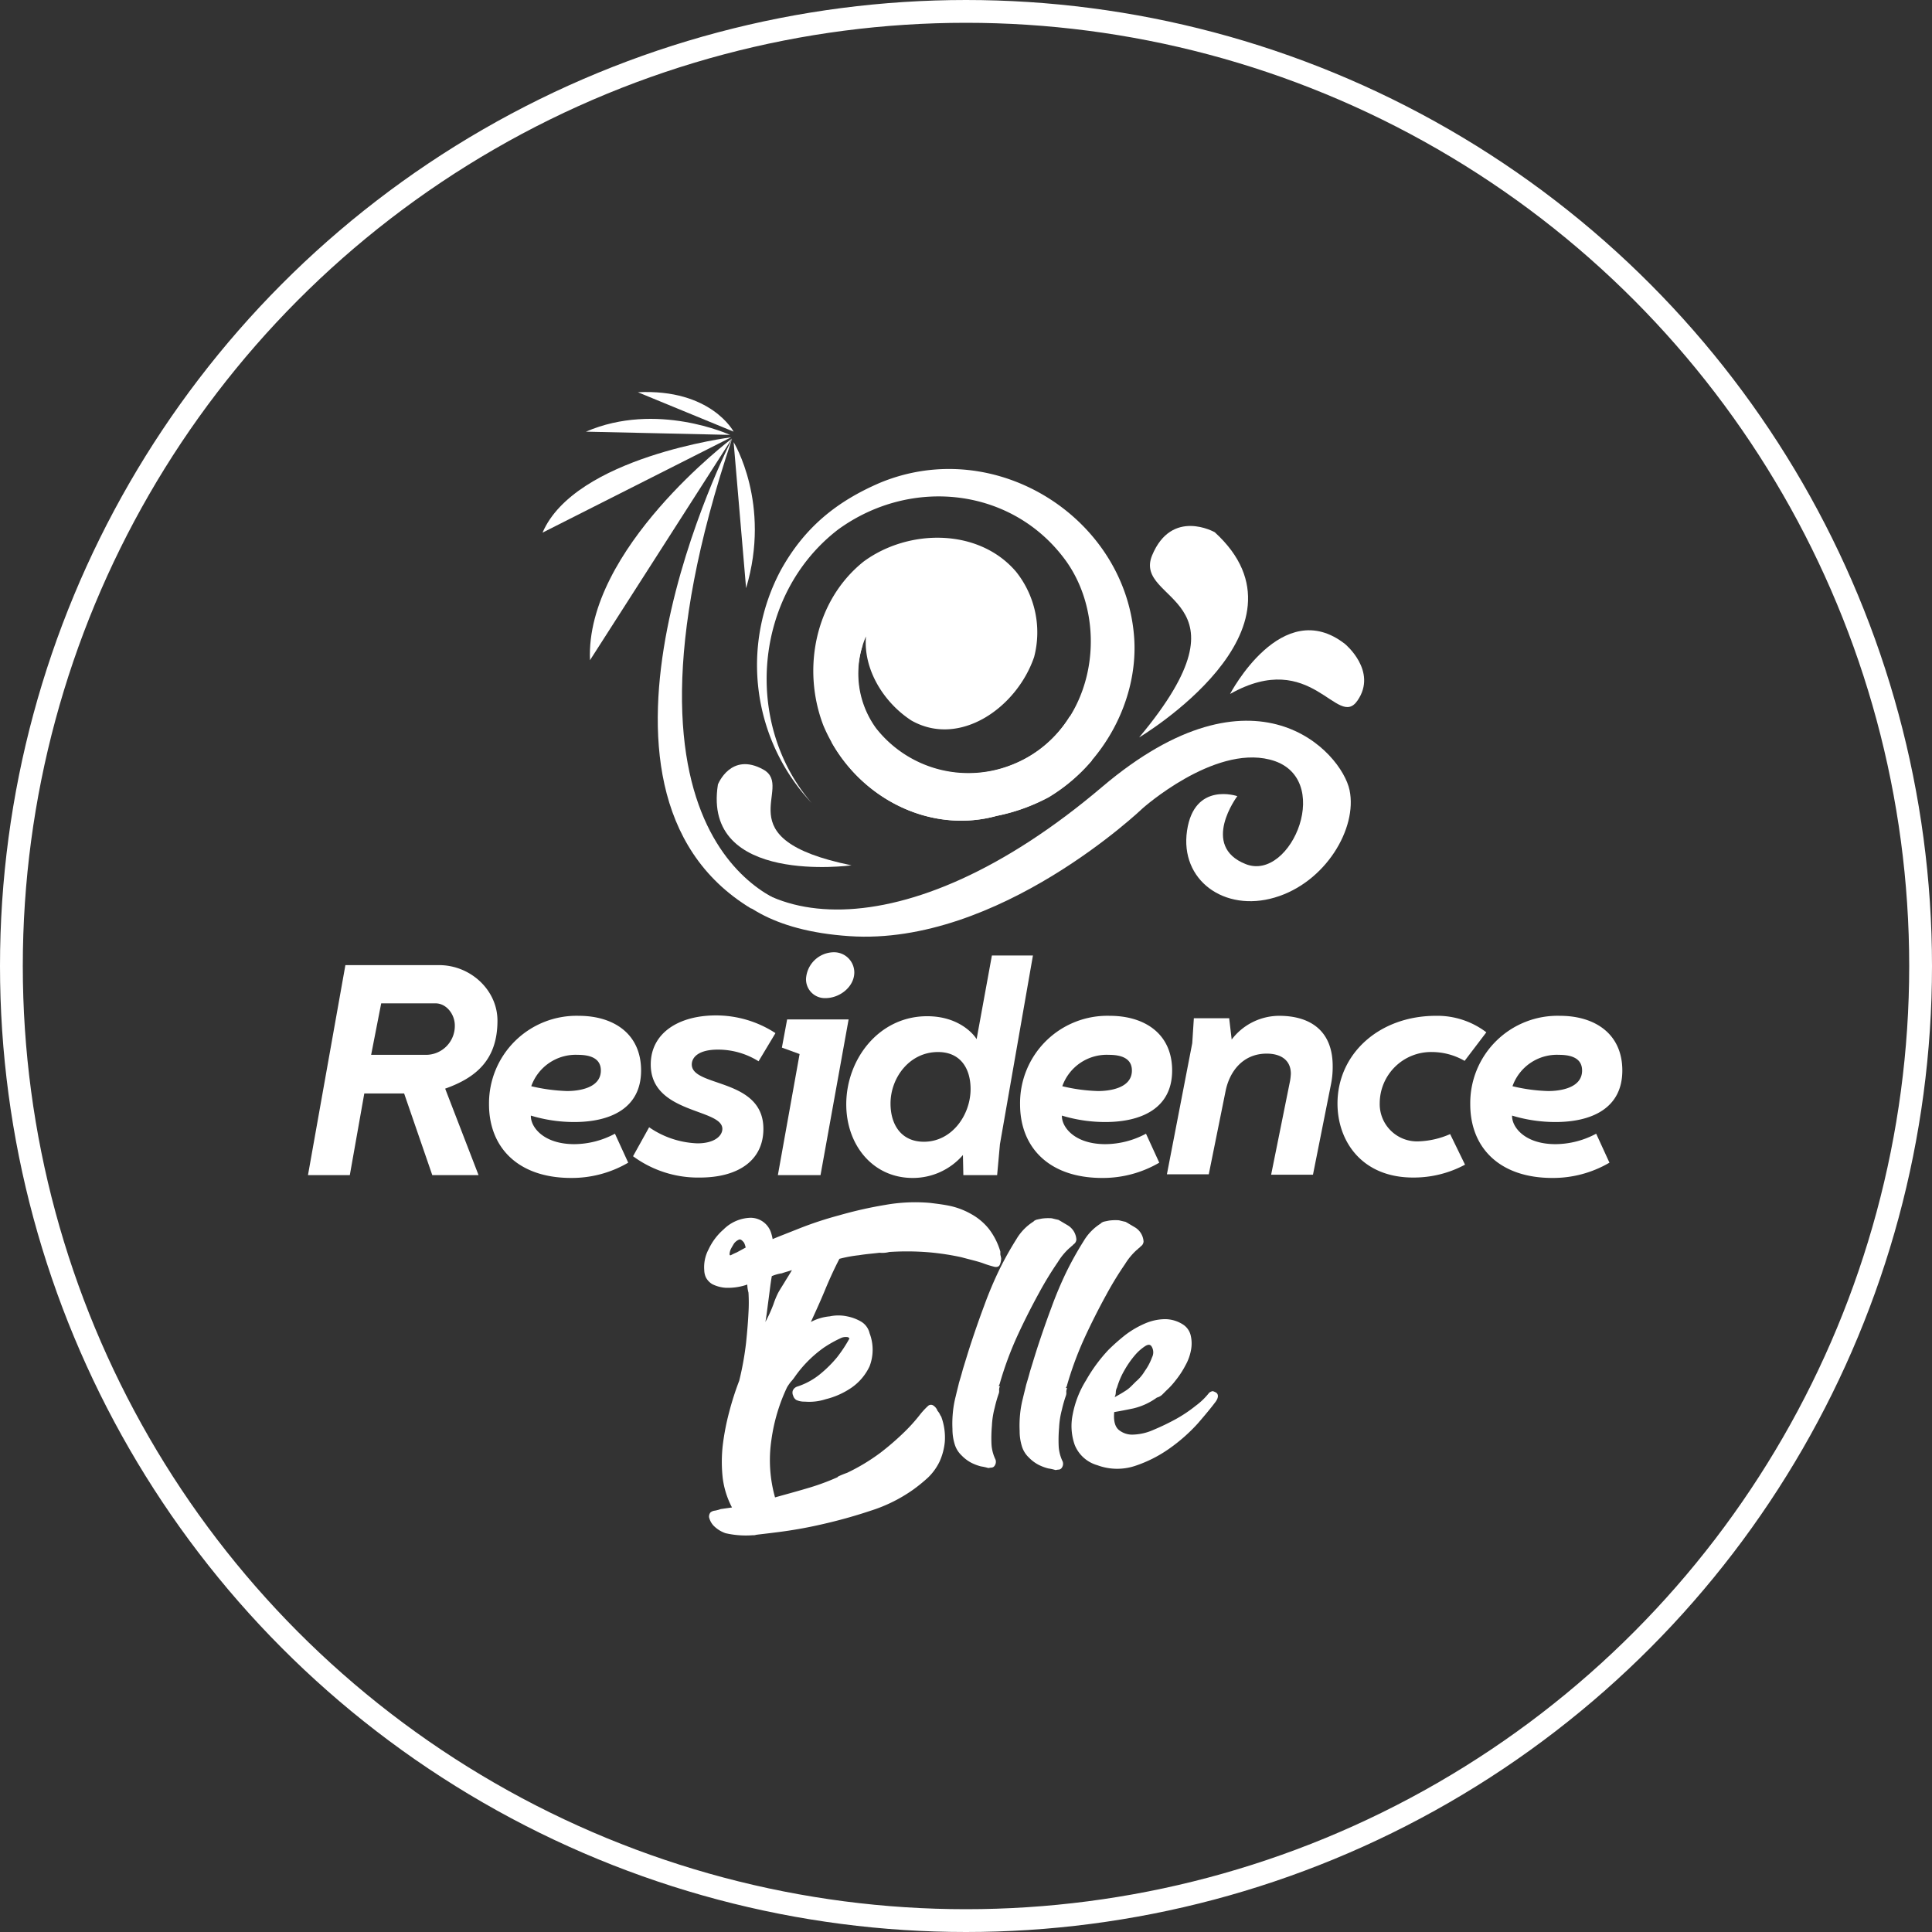 <?xml version="1.0" encoding="UTF-8"?> <svg xmlns="http://www.w3.org/2000/svg" viewBox="0 0 339 339"><rect x="0" y="0" width="339" height="339" fill="#333333" stroke="none"/><defs><style> .cls-1, .cls-4 { fill: none; } .cls-1 { stroke: #fff; stroke-width: 4px; } .cls-2 { fill: #fff; } .cls-3 { stroke: none; } </style></defs><g id="Group_32" data-name="Group 32" transform="translate(-791 -380)"><g id="Ellipse_1" data-name="Ellipse 1" class="cls-1" transform="translate(791 380)"><circle class="cls-3" cx="169.5" cy="169.5" r="169.5"></circle><circle class="cls-4" cx="169.5" cy="169.5" r="167.5"></circle></g><g id="Group_8" data-name="Group 8" transform="translate(845.039 448.84)"><g id="Group_6" data-name="Group 6" transform="translate(0 98.248)"><g id="Group_4" data-name="Group 4"><path id="Path_29" data-name="Path 29" class="cls-2" d="M23.013,142.4c5.506,0,10.236,4.377,10.236,9.742,0,6.918-3.812,10.024-9.177,11.93l5.859,15.177H21.813l-4.941-14.33H9.883l-2.541,14.33H0L6.565,142.4Zm-11.93,15.742h9.6a5.066,5.066,0,0,0,5.083-5.153c0-1.977-1.482-3.883-3.388-3.883h-9.53Z" transform="translate(0 -140.141)"></path><path id="Path_30" data-name="Path 30" class="cls-2" d="M60.742,155c6.071,0,10.942,3.106,10.942,9.6,0,6.706-5.506,9.036-11.718,9.036a26.245,26.245,0,0,1-7.624-1.129c-.071,1.977,2.188,5.012,7.624,5.012a15.264,15.264,0,0,0,7.13-1.835l2.33,5.083A19.593,19.593,0,0,1,59.4,183.448c-9.248,0-14.4-5.294-14.4-12.918A15.359,15.359,0,0,1,60.742,155Zm-2.047,13.2c1.835,0,5.93-.424,5.93-3.6,0-2.047-1.694-2.753-4.024-2.753a8.272,8.272,0,0,0-8.189,5.506A31.294,31.294,0,0,0,58.695,168.2Z" transform="translate(-13.234 -143.847)"></path><path id="Path_31" data-name="Path 31" class="cls-2" d="M80.8,179.607l2.824-5.083a15.887,15.887,0,0,0,8.471,2.824c3.035,0,4.377-1.341,4.377-2.541,0-3.6-12.565-2.612-12.565-11.295,0-5.506,4.871-8.612,11.436-8.612a19.074,19.074,0,0,1,10.448,3.106l-2.965,4.941a13.4,13.4,0,0,0-7.13-2.047c-3.388,0-4.588,1.341-4.588,2.612,0,4.024,12.565,2.33,12.565,11.295,0,5.506-4.377,8.542-11.153,8.542A19.216,19.216,0,0,1,80.8,179.607Z" transform="translate(-23.762 -143.817)"></path><path id="Path_32" data-name="Path 32" class="cls-2" d="M129.224,150.918l-4.941,27.39H116.8l3.812-21.248-3.106-1.129.918-4.941h10.8Zm.988-8.189c0,2.471-2.471,4.518-5.083,4.518a3.3,3.3,0,0,1-3.388-3.388,4.94,4.94,0,0,1,4.871-4.659A3.556,3.556,0,0,1,130.212,142.73Z" transform="translate(-34.349 -139.2)"></path><path id="Path_33" data-name="Path 33" class="cls-2" d="M154.342,178.472l-.071-3.459a11.594,11.594,0,0,1-8.824,4.024c-6.989,0-11.648-5.789-11.648-12.918,0-7.906,5.718-15.46,14.189-15.46,5.577,0,8.189,3.177,8.683,4.024L159.354,140h7.2l-5.789,33.107-.494,5.436h-5.93Zm1.271-15.036c0-3.6-1.765-6.494-5.718-6.494-5.012,0-8.33,4.518-8.33,9.036,0,3.741,1.906,6.706,5.859,6.706C152.366,172.684,155.613,167.954,155.613,163.436Z" transform="translate(-39.348 -139.435)"></path><path id="Path_34" data-name="Path 34" class="cls-2" d="M192.742,155c6.071,0,10.942,3.106,10.942,9.6,0,6.706-5.506,9.036-11.718,9.036a26.245,26.245,0,0,1-7.624-1.129c-.071,1.977,2.188,5.012,7.624,5.012a15.264,15.264,0,0,0,7.13-1.835l2.33,5.083a19.593,19.593,0,0,1-10.024,2.682c-9.247,0-14.4-5.294-14.4-12.918A15.317,15.317,0,0,1,192.742,155Zm-2.047,13.2c1.835,0,5.93-.424,5.93-3.6,0-2.047-1.694-2.753-4.024-2.753a8.272,8.272,0,0,0-8.189,5.506A29.974,29.974,0,0,0,190.695,168.2Z" transform="translate(-52.053 -143.847)"></path><path id="Path_35" data-name="Path 35" class="cls-2" d="M224.442,155.565l.424,3.6A10.5,10.5,0,0,1,233.2,155c5.365,0,9.389,2.541,9.389,8.824a15.542,15.542,0,0,1-.353,3.459l-3.106,15.6h-7.342l3.318-16.448a9.918,9.918,0,0,0,.141-1.271c0-2.4-1.765-3.53-4.236-3.53-4.165,0-6.494,3.106-7.2,6.494l-2.965,14.683H213.5l4.447-23.013.282-4.377h6.212Z" transform="translate(-62.787 -143.847)"></path><path id="Path_36" data-name="Path 36" class="cls-2" d="M282.019,157.894l-3.812,5.012a11.534,11.534,0,0,0-5.718-1.553,9.012,9.012,0,0,0-9.177,8.965,6.545,6.545,0,0,0,6.918,6.706,14.874,14.874,0,0,0,5.436-1.271l2.612,5.365a19,19,0,0,1-9.106,2.259c-9.036,0-13.271-6.424-13.271-12.989,0-8.683,7.271-15.389,17.295-15.389A14.2,14.2,0,0,1,282.019,157.894Z" transform="translate(-75.256 -143.847)"></path><path id="Path_37" data-name="Path 37" class="cls-2" d="M304.642,155c6.071,0,10.942,3.106,10.942,9.6,0,6.706-5.506,9.036-11.718,9.036a26.245,26.245,0,0,1-7.624-1.129c-.071,1.977,2.188,5.012,7.624,5.012a15.264,15.264,0,0,0,7.13-1.835l2.33,5.083a19.593,19.593,0,0,1-10.024,2.682c-9.247,0-14.4-5.294-14.4-12.918A15.317,15.317,0,0,1,304.642,155Zm-2.047,13.2c1.835,0,5.93-.424,5.93-3.6,0-2.047-1.694-2.753-4.024-2.753a8.272,8.272,0,0,0-8.189,5.506A29.974,29.974,0,0,0,302.595,168.2Z" transform="translate(-84.961 -143.847)"></path></g><g id="Group_5" data-name="Group 5" transform="translate(69.497 43.866)"><path id="Path_38" data-name="Path 38" class="cls-2" d="M106.038,215.783a10.332,10.332,0,0,1-3.812.565,6.142,6.142,0,0,1-2.33-.635,3,3,0,0,1-1.129-1.2,3.2,3.2,0,0,1-.282-1.271,6.655,6.655,0,0,1,.777-3.671,10.43,10.43,0,0,1,2.612-3.459,6.964,6.964,0,0,1,4.73-2.047,3.775,3.775,0,0,1,3.6,2.612,8.781,8.781,0,0,1,.282,1.129c.988-.424,2.471-.988,4.588-1.835a63.684,63.684,0,0,1,7.059-2.33,71.729,71.729,0,0,1,8.118-1.835,29.96,29.96,0,0,1,7.836-.353c1.129.141,2.4.282,3.671.565a13.185,13.185,0,0,1,3.6,1.412,10.417,10.417,0,0,1,3.035,2.541,11.973,11.973,0,0,1,2.047,4.024v.353a.9.9,0,0,0,.071.424c0,.141.071.282.071.424a2.833,2.833,0,0,1-.212,1.059c-.141.353-.424.494-.918.424a17.748,17.748,0,0,1-2.047-.635c-.988-.353-2.259-.635-3.812-1.059a45.7,45.7,0,0,0-5.506-.847,47.167,47.167,0,0,0-7.13-.071,4.8,4.8,0,0,1-1.624.141h-.141c-1.129.141-2.259.212-3.53.424a23.272,23.272,0,0,0-3.459.635q-1.271,2.435-2.541,5.506c-.847,2.047-1.694,3.883-2.471,5.577a8.685,8.685,0,0,1,3.318-.988,7.311,7.311,0,0,1,3.035,0,7.762,7.762,0,0,1,2.33.847,3.223,3.223,0,0,1,1.624,2.118,8.114,8.114,0,0,1,0,5.789,9.42,9.42,0,0,1-3.247,3.812A13.873,13.873,0,0,1,119.8,235.9a9.345,9.345,0,0,1-3.671.424,3.4,3.4,0,0,1-1.482-.282,1.326,1.326,0,0,1-.565-.776,1.224,1.224,0,0,1-.071-.847,1.266,1.266,0,0,1,.353-.494,1.419,1.419,0,0,1,.565-.282,12.408,12.408,0,0,0,4.024-2.259,21.3,21.3,0,0,0,2.824-2.824,24.455,24.455,0,0,0,2.188-3.318l-.212-.212a2.162,2.162,0,0,0-1.129.071,20.727,20.727,0,0,0-3.177,1.765,21.136,21.136,0,0,0-5.153,5.224,7.5,7.5,0,0,1-.635.777,10.323,10.323,0,0,0-.635.918,31.594,31.594,0,0,0-2.753,9.247,24.086,24.086,0,0,0,.635,10.095c1.765-.494,3.6-.988,5.506-1.553a41.127,41.127,0,0,0,5.436-1.977l.141-.141a15.768,15.768,0,0,1,1.553-.635,34.744,34.744,0,0,0,5.859-3.53,46.548,46.548,0,0,0,4.165-3.6,29.838,29.838,0,0,0,2.682-2.965,13.04,13.04,0,0,1,1.482-1.624.759.759,0,0,1,.988-.071,1.894,1.894,0,0,1,.706.918,2.464,2.464,0,0,1,.424.635,1.543,1.543,0,0,0,.212.353,10.572,10.572,0,0,1,.635,4.447,10.863,10.863,0,0,1-.918,3.459A9.789,9.789,0,0,1,137.8,249.6a27.774,27.774,0,0,1-2.682,2.188,26.908,26.908,0,0,1-7.412,3.671,88.216,88.216,0,0,1-8.612,2.4c-2.753.635-5.294,1.059-7.483,1.341s-3.53.424-4.024.494a1.376,1.376,0,0,1-.565.071,16,16,0,0,1-4.8-.353,5.445,5.445,0,0,1-2.118-1.341,3.264,3.264,0,0,1-.777-1.482,1.268,1.268,0,0,1,.212-.777,1.328,1.328,0,0,1,.777-.353,5.881,5.881,0,0,0,1.059-.282l1.977-.282a15.206,15.206,0,0,1-1.624-5.153,25.8,25.8,0,0,1,0-5.718,42.856,42.856,0,0,1,1.129-5.859,50.506,50.506,0,0,1,1.765-5.506,53.216,53.216,0,0,0,1.2-6.636q.318-3.071.424-5.294a28.907,28.907,0,0,0,0-3.53A5.963,5.963,0,0,1,106.038,215.783Zm-1.412-7.906a2.154,2.154,0,0,0-.918.706c-.212.353-.424.706-.565.988a2.441,2.441,0,0,0-.212.847c0,.282.141.282.353.141.282-.141.565-.282.918-.424a214147.939,214147.939,0,0,1,1.553-.847,3.979,3.979,0,0,0-.282-.847C105.191,208.089,104.909,207.806,104.627,207.877Zm5.718,6.424c-.212,1.129-.353,2.471-.565,4.024s-.353,2.894-.565,4.024a24.627,24.627,0,0,0,1.412-3.106,15.006,15.006,0,0,1,.847-2.047c.353-.635.777-1.271,1.2-1.977s.847-1.341,1.2-1.977c-.565.212-1.2.353-1.765.565A7.252,7.252,0,0,0,110.345,214.3Z" transform="translate(-98.45 -201.341)"></path><path id="Path_39" data-name="Path 39" class="cls-2" d="M168.447,234.949a1.376,1.376,0,0,0-.071.565,1.376,1.376,0,0,1-.071.565,22.493,22.493,0,0,0-.706,2.471,14.951,14.951,0,0,0-.494,3.177,24.941,24.941,0,0,0-.071,3.247,7.1,7.1,0,0,0,.706,2.682,1.193,1.193,0,0,1-.141,1.059.72.72,0,0,1-.565.353c-.212,0-.424.071-.565.071a9,9,0,0,0-1.271-.282,8.278,8.278,0,0,1-1.694-.635,6.637,6.637,0,0,1-1.694-1.271,4.487,4.487,0,0,1-1.271-2.118,8.826,8.826,0,0,1-.353-2.541,20.057,20.057,0,0,1,.071-2.894,18.138,18.138,0,0,1,.494-2.824c.212-.918.424-1.694.565-2.33.071-.282.353-1.129.706-2.471.424-1.341.918-3.035,1.553-4.941s1.341-3.953,2.188-6.212a66.094,66.094,0,0,1,2.682-6.353,59.228,59.228,0,0,1,2.965-5.294,9.119,9.119,0,0,1,3.035-3.106c0-.071.141-.141.424-.282.282-.071.635-.141.988-.212a8.129,8.129,0,0,1,1.412-.071,1.754,1.754,0,0,1,.565.071c.282.071.565.141.918.212.282.141.847.494,1.694.988a3.137,3.137,0,0,1,1.482,2.471,1.091,1.091,0,0,1-.494.847l-.282.282c-.141.071-.212.212-.424.353a11.278,11.278,0,0,0-2.047,2.471,59.942,59.942,0,0,0-3.318,5.436c-1.2,2.188-2.471,4.659-3.741,7.412a59.761,59.761,0,0,0-3.177,8.612c-.071.141-.141.212-.141.282C168.518,234.737,168.518,234.807,168.447,234.949Z" transform="translate(-116.597 -202.505)"></path><path id="Path_40" data-name="Path 40" class="cls-2" d="M185.147,235.448a1.376,1.376,0,0,0-.071.565,1.376,1.376,0,0,1-.071.565,22.494,22.494,0,0,0-.706,2.471,14.95,14.95,0,0,0-.494,3.177,24.941,24.941,0,0,0-.071,3.247,7.1,7.1,0,0,0,.706,2.682,1.193,1.193,0,0,1-.141,1.059.72.72,0,0,1-.565.353c-.212,0-.424.071-.565.071a9,9,0,0,0-1.271-.282,8.277,8.277,0,0,1-1.694-.635,6.637,6.637,0,0,1-1.694-1.271,4.487,4.487,0,0,1-1.271-2.118,8.826,8.826,0,0,1-.353-2.541,20.057,20.057,0,0,1,.071-2.894,18.136,18.136,0,0,1,.494-2.824c.212-.918.424-1.694.565-2.33.071-.282.353-1.129.706-2.471.424-1.341.918-3.035,1.553-4.941s1.341-3.953,2.188-6.212a66.094,66.094,0,0,1,2.682-6.353,59.226,59.226,0,0,1,2.965-5.294,9.12,9.12,0,0,1,3.035-3.106c0-.071.141-.141.424-.282.282-.071.635-.141.988-.212a8.131,8.131,0,0,1,1.412-.071,1.754,1.754,0,0,1,.565.071c.282.071.565.141.918.212.282.141.847.494,1.694.988a3.138,3.138,0,0,1,1.482,2.471,1.091,1.091,0,0,1-.494.847l-.282.282c-.141.071-.212.212-.424.353a11.278,11.278,0,0,0-2.047,2.471,59.947,59.947,0,0,0-3.318,5.436c-1.2,2.188-2.471,4.659-3.741,7.412a59.762,59.762,0,0,0-3.177,8.612c-.071.141-.141.212-.141.282C185.218,235.237,185.218,235.307,185.147,235.448Z" transform="translate(-121.508 -202.652)"></path><path id="Path_41" data-name="Path 41" class="cls-2" d="M215.213,243.318c.424.353.353.988-.282,1.765q-.953,1.271-2.965,3.6a29.947,29.947,0,0,1-4.941,4.377,22.868,22.868,0,0,1-6.141,3.106,9.976,9.976,0,0,1-6.565-.141,6.046,6.046,0,0,1-3.953-3.53,9.975,9.975,0,0,1-.353-5.436,17.285,17.285,0,0,1,2.33-5.93,27.743,27.743,0,0,1,3.953-5.365,35.6,35.6,0,0,1,2.965-2.612,16.341,16.341,0,0,1,3.388-1.977,9.107,9.107,0,0,1,3.53-.777,5.862,5.862,0,0,1,3.247.988,3.127,3.127,0,0,1,1.271,1.835,6.1,6.1,0,0,1,.071,2.541,8.64,8.64,0,0,1-.988,2.753,15.969,15.969,0,0,1-1.765,2.682,12.627,12.627,0,0,1-1.553,1.694l-.777.777a2.232,2.232,0,0,1-.918.494,11.493,11.493,0,0,1-4.165,1.906c-1.341.282-2.471.494-3.318.635-.141,1.553.141,2.541.777,3.106a3.684,3.684,0,0,0,2.541.847,9.429,9.429,0,0,0,3.6-.847,40.71,40.71,0,0,0,3.953-1.906,24.663,24.663,0,0,0,3.459-2.33,11.922,11.922,0,0,0,2.33-2.259,1.33,1.33,0,0,1,.635-.282A2.509,2.509,0,0,1,215.213,243.318Zm-17.436-.918a1.879,1.879,0,0,0-.212.847,2.127,2.127,0,0,1-.212.847c.635-.353,1.271-.706,1.694-.988a6.087,6.087,0,0,0,1.271-.988l.777-.777a7.213,7.213,0,0,0,1.553-1.835,9.885,9.885,0,0,0,1.271-2.4,1.946,1.946,0,0,0-.071-1.906c-.212-.353-.565-.424-1.129-.071a8.409,8.409,0,0,0-1.765,1.553,16.7,16.7,0,0,0-1.835,2.612A13.751,13.751,0,0,0,197.777,242.4Z" transform="translate(-125.314 -209.886)"></path></g></g><g id="Group_7" data-name="Group 7" transform="translate(41.155 -0.054)"><path id="Path_42" data-name="Path 42" class="cls-2" d="M162.785,76.625c9.742-5.789,15.6-16.942,15.036-27.531-1.2-21.177-24.142-36.072-44.614-27.6-7.553,3.247-13.2,7.765-17.366,15.248a35.326,35.326,0,0,0,5.365,40.943c-12-13.907-10.236-36.566,4.659-48,12.848-9.318,30.637-7.342,39.955,5.506,8.189,11.436,4.8,30.354-9.671,35.861A20.61,20.61,0,0,1,132.5,64.554a16.342,16.342,0,0,1-1.765-16.095c-.494,5.859,3.177,11.648,7.977,14.754,8.471,4.8,18.495-2.259,21.53-11.153a17.053,17.053,0,0,0-3.177-14.965c-6.565-7.694-18.919-7.553-26.754-1.765-8.471,6.777-10.871,18.777-7.059,28.731C128.336,76.2,141.4,83.331,153.679,79.943A31.884,31.884,0,0,0,162.785,76.625Z" transform="translate(-73.981 -5.572)"></path><path id="Path_43" data-name="Path 43" class="cls-2" d="M191.962,94.887s-7.553-2.612-8.824,6.071,6.565,14.33,15.389,11.718c8.895-2.612,14.542-12.142,13.13-18.848s-16.518-23.366-43.414-.565c-34.59,29.366-63.6,26.048-69.956,5.789,0,0-1.977,18.566,25.625,20.4C150.1,121.217,175.373,97,175.373,97s12.354-11.012,22.236-8.542c11.577,2.824,3.883,21.53-4.165,18.354S191.962,94.887,191.962,94.887Z" transform="translate(-70.05 -23.975)"></path><path id="Path_44" data-name="Path 44" class="cls-2" d="M206.6,70.342s31.907-18.989,13.271-36c0,0-7.553-4.306-11.012,4.094C205.471,46.835,227.5,45.353,206.6,70.342Z" transform="translate(-101.913 -9.736)"></path><path id="Path_45" data-name="Path 45" class="cls-2" d="M125.248,110.2s-26.26,3.6-23.436-14.189c0,0,2.259-5.789,7.977-2.612C115.436,96.58,102.447,105.545,125.248,110.2Z" transform="translate(-71.034 -27.15)"></path><path id="Path_46" data-name="Path 46" class="cls-2" d="M229.2,70.344s9.106-17.436,20.189-8.753c0,0,5.718,4.73,2.188,9.883C248.048,76.7,243.6,62.226,229.2,70.344Z" transform="translate(-108.559 -17.362)"></path><path id="Path_47" data-name="Path 47" class="cls-2" d="M130.032,79.954c5.788,10.236,17.718,15.954,28.943,12.848a33.322,33.322,0,0,0,9.106-3.247A30.747,30.747,0,0,0,175.7,83.06l-3.883-7.765a20.936,20.936,0,0,1-10.448,8.683,20.61,20.61,0,0,1-23.648-6.494A16.2,16.2,0,0,1,135.468,62.8C133.915,64.353,128.056,71.271,130.032,79.954Z" transform="translate(-79.277 -18.431)"></path><path id="Path_48" data-name="Path 48" class="cls-2" d="M110.914,93.627S75.124,85.721,99.973,11.6c0,0-31.413,61.344,3.318,82.38" transform="translate(-66.724 -3.373)"></path><path id="Path_49" data-name="Path 49" class="cls-2" d="M95.01,11.5S69.244,30.913,70.091,50.4" transform="translate(-61.762 -3.344)"></path><path id="Path_50" data-name="Path 50" class="cls-2" d="M91.407,11.2S64.018,14.659,58.3,27.93" transform="translate(-58.3 -3.256)"></path><path id="Path_51" data-name="Path 51" class="cls-2" d="M105.8,12.4s6.636,10.8,2.188,25.625" transform="translate(-72.269 -3.609)"></path><path id="Path_52" data-name="Path 52" class="cls-2" d="M94.372,9.429S81.524,3.5,69.1,8.864" transform="translate(-61.476 -1.908)"></path><path id="Path_53" data-name="Path 53" class="cls-2" d="M98.8,6.9S94.848-.651,82-.016" transform="translate(-65.27 0.054)"></path></g></g></g></svg> 